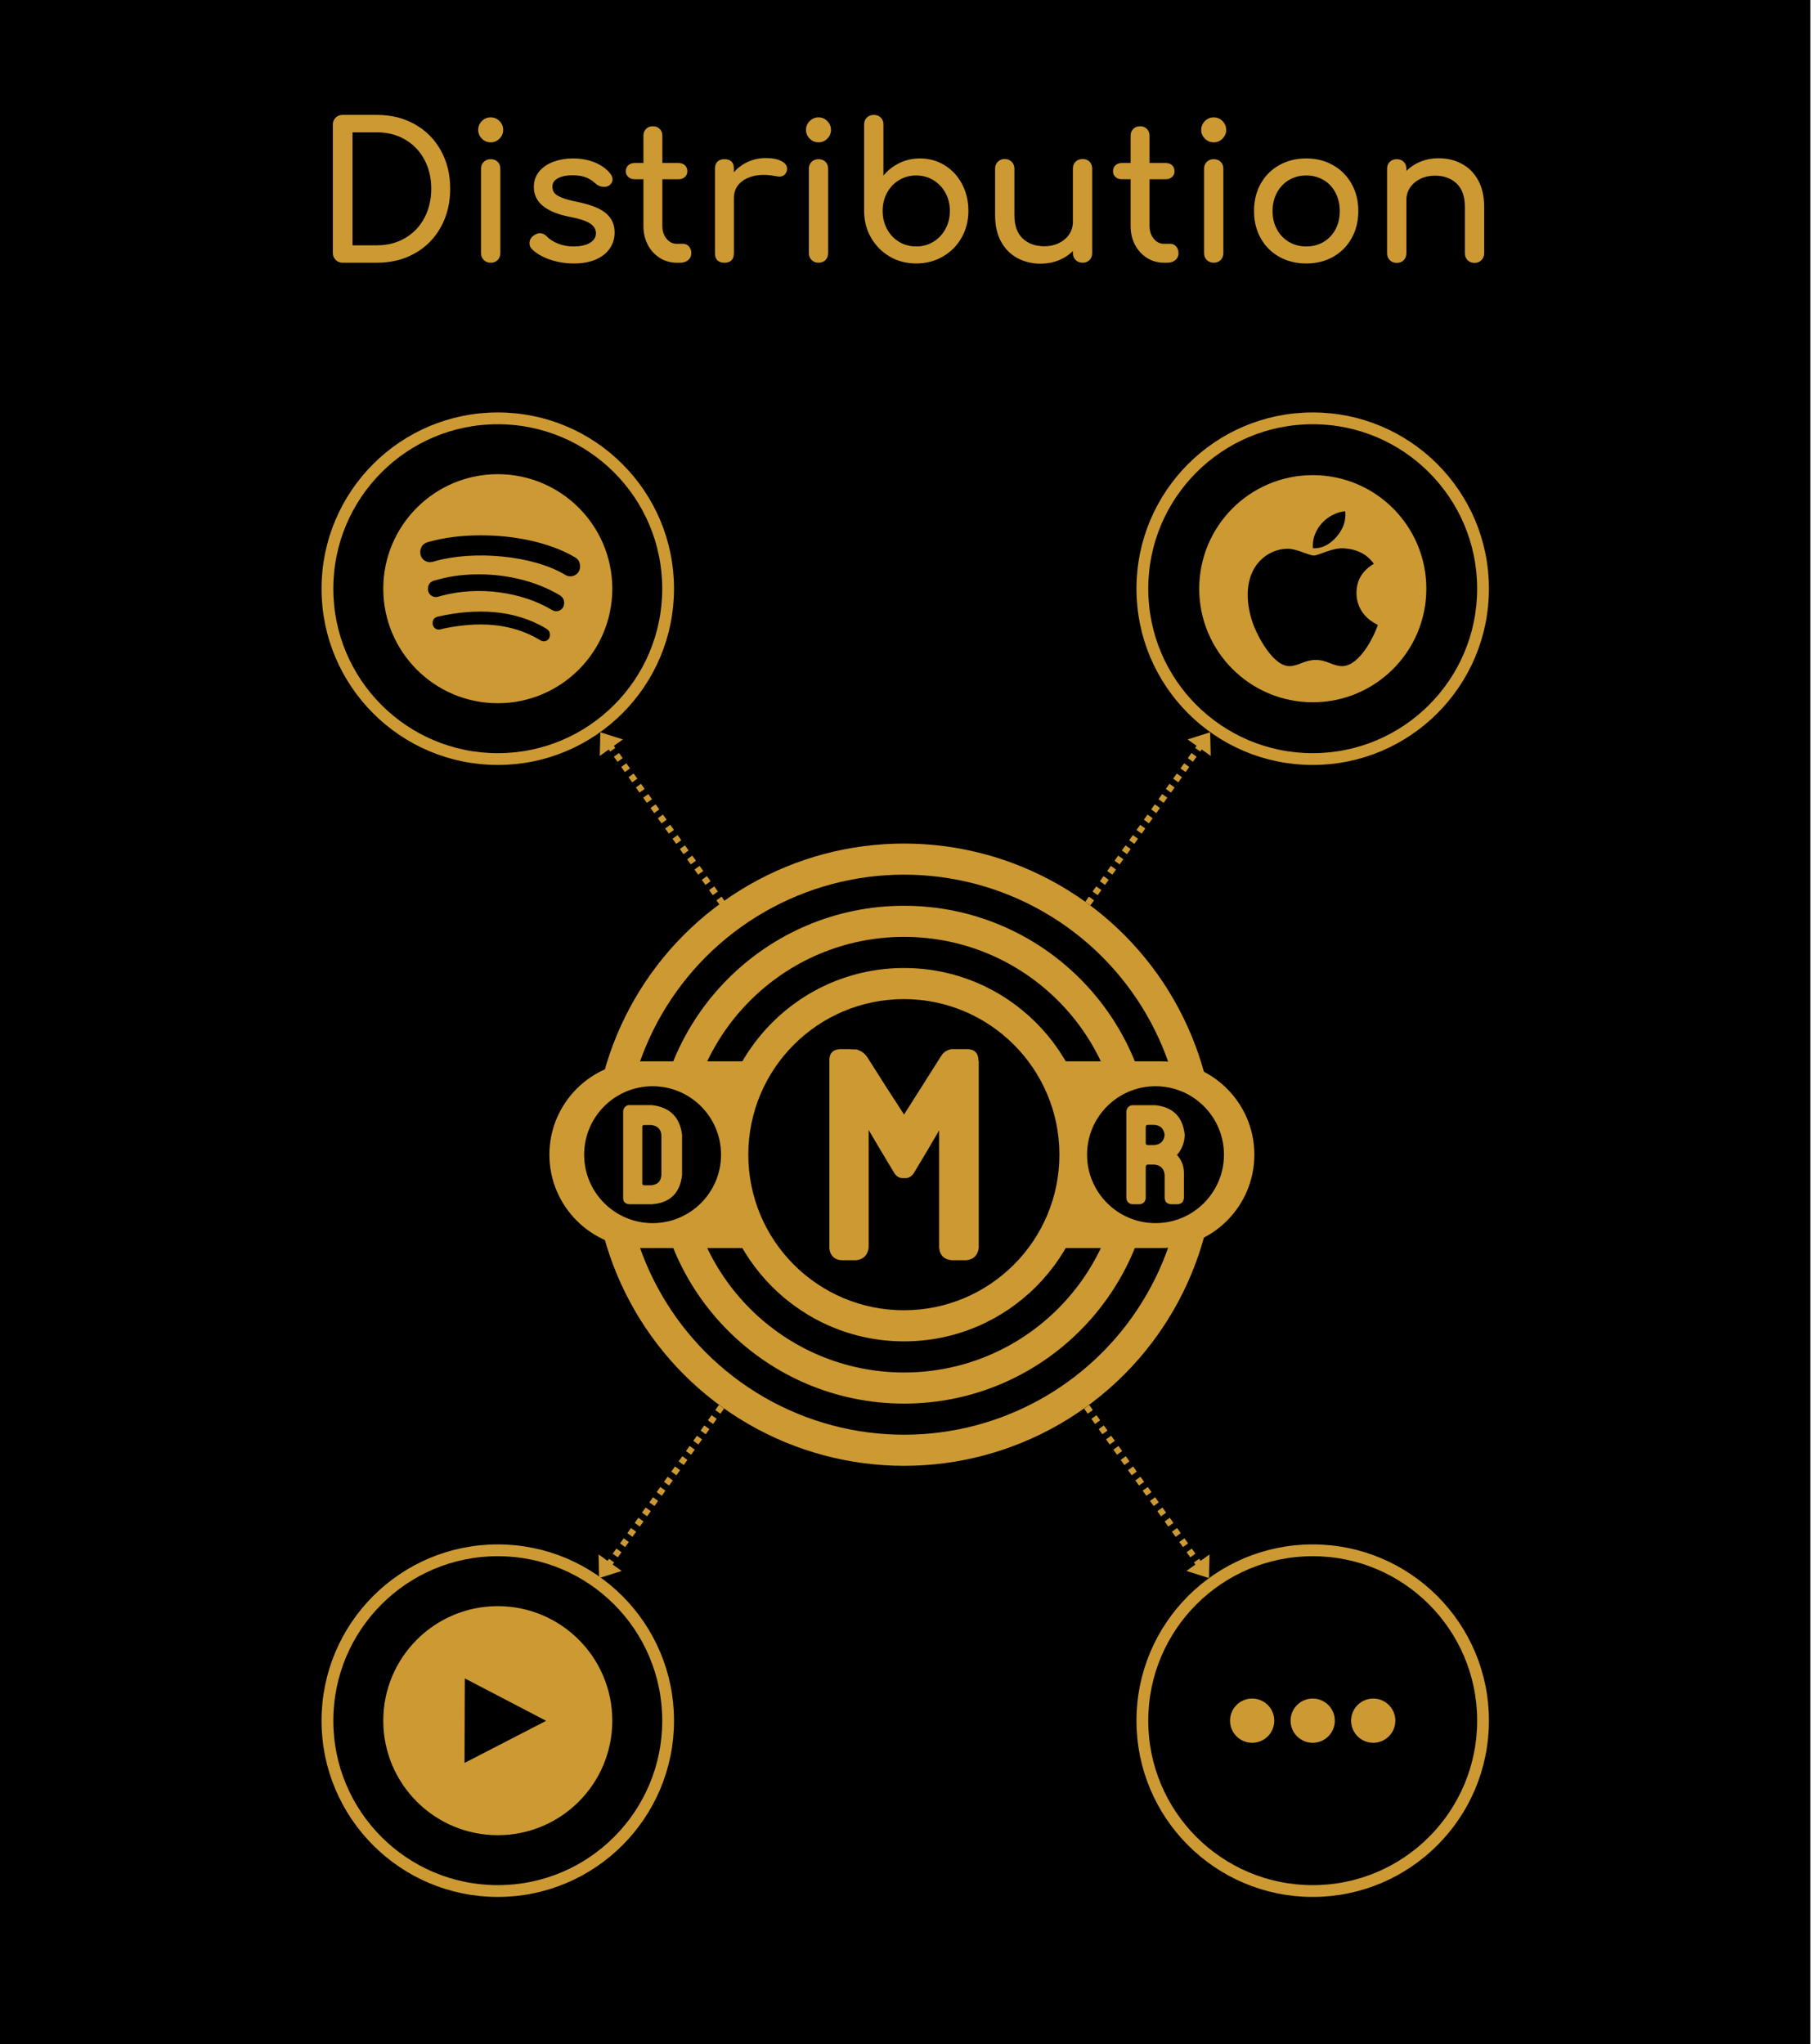 <svg xmlns="http://www.w3.org/2000/svg" xmlns:xlink="http://www.w3.org/1999/xlink" xmlns:serif="http://www.serif.com/" width="100%" height="100%" viewBox="0 0 960 1080" xml:space="preserve" style="fill-rule:evenodd;clip-rule:evenodd;stroke-linejoin:round;stroke-miterlimit:2;">  <rect id="Hintergrund" x="-3.5" y="0" width="960" height="1080"></rect>  <g id="dave_mash_records_logo_B">    <circle cx="477.651" cy="610" r="164.37" style="fill:#c93;"></circle>    <circle cx="477.651" cy="610" r="147.933"></circle>    <circle cx="477.651" cy="610" r="131.496" style="fill:#c93;"></circle>    <circle cx="477.651" cy="610" r="115.059"></circle>    <circle cx="477.651" cy="610" r="98.622" style="fill:#c93;"></circle>    <path d="M662.732,610c-0,-27.215 -22.096,-49.311 -49.311,-49.311l-273.841,0c-27.215,0 -49.311,22.096 -49.311,49.311c0,27.215 22.096,49.311 49.311,49.311l273.841,-0c27.215,-0 49.311,-22.096 49.311,-49.311Z" style="fill:#c93;"></path>    <g>      <circle cx="344.795" cy="610" r="36.161"></circle>      <path d="M359.863,599.658l-0,21.095c-1.05,9.269 -6.187,14.246 -15.41,14.931l-11.986,-0c-1.781,-0.137 -2.694,-1.05 -2.74,-2.74l0,-45.546c0.046,-1.598 0.799,-2.625 2.26,-3.082l12.466,0c9.223,1.096 14.36,6.21 15.41,15.342Zm-9.931,21.095l-0,-21.095c-0.274,-3.47 -2.237,-5.411 -5.89,-5.822l-3.836,0c-0.913,0.137 -1.37,0.617 -1.37,1.439l0,29.93c0.046,0.913 0.526,1.392 1.439,1.438l3.767,0c3.653,-0.274 5.616,-2.237 5.89,-5.89Z" style="fill:#c93;fill-rule:nonzero;stroke:#c93;stroke-width:0.99px;"></path>    </g>    <g>      <circle cx="477.547" cy="610" r="82.185"></circle>      <path d="M516.459,560.051c-0.098,0.197 -0.049,0.394 0.148,0.59l-0,98.57c-0.492,3.738 -2.558,5.755 -6.198,6.05l-7.673,0c-3.738,-0.393 -5.755,-2.459 -6.05,-6.197l0,-63.746c-4.722,8.165 -9.493,16.231 -14.313,24.2c-0.689,0.983 -1.574,1.721 -2.656,2.213c-0.787,0.197 -1.476,0.246 -2.066,0.148c-0.885,0.098 -1.672,-0 -2.361,-0.296c-1.082,-0.491 -1.918,-1.278 -2.508,-2.361c-4.821,-7.968 -9.592,-15.985 -14.314,-24.052l0,63.894c-0.492,3.738 -2.557,5.804 -6.197,6.197l-7.526,0c-3.541,-0.197 -5.558,-2.066 -6.05,-5.607l0,-99.751c0,-3.246 1.722,-4.967 5.165,-5.164l4.722,-0c1.18,0.098 2.459,0.147 3.836,0.147c2.361,0.689 4.181,2.017 5.46,3.985c6.493,10.329 13.084,20.609 19.773,30.84c6.591,-10.428 13.231,-20.905 19.921,-31.431c1.082,-1.869 2.754,-3.049 5.017,-3.541l8.706,-0c3.344,0.098 5.066,1.869 5.164,5.312Z" style="fill:#c93;fill-rule:nonzero;stroke:#c93;stroke-width:0.99px;"></path>    </g>    <g>      <circle cx="610.507" cy="610" r="36.161"></circle>      <path d="M621.179,610.153c2.608,2.699 3.889,5.925 3.843,9.677l0,13.04c-0.183,1.784 -1.121,2.722 -2.813,2.814l-3.501,-0c-1.784,-0.092 -2.745,-1.03 -2.882,-2.814l-0,-12.354c-0.412,-3.523 -2.379,-5.444 -5.902,-5.765l-3.569,0c-0.87,0.092 -1.373,0.572 -1.51,1.442l-0,16.677c-0.183,1.784 -1.144,2.722 -2.883,2.814l-3.568,-0c-1.693,-0.138 -2.631,-1.075 -2.814,-2.814l-0,-45.64c0.183,-1.601 1.052,-2.562 2.608,-2.882l12.079,-0c9.196,0.915 14.252,5.993 15.167,15.236c-0.091,4.072 -1.51,7.595 -4.255,10.569Zm-11.255,-4.736c3.523,-0.32 5.49,-2.264 5.902,-5.833c-0.412,-3.569 -2.379,-5.514 -5.902,-5.834l-3.569,0c-0.915,0.092 -1.419,0.572 -1.51,1.441l-0,8.785c0.091,0.915 0.595,1.396 1.51,1.441l3.569,0Z" style="fill:#c93;fill-rule:nonzero;stroke:#c93;stroke-width:0.99px;"></path>    </g>  </g>  <g id="Kreise-mit-Pfeilen" serif:id="Kreise mit Pfeilen">    <circle cx="263" cy="909" r="90" style="fill:none;stroke:#c93;stroke-width:6.23px;stroke-linecap:round;stroke-miterlimit:1.5;"></circle>    <circle cx="693.555" cy="909" r="90" style="fill:none;stroke:#c93;stroke-width:6.23px;stroke-linecap:round;stroke-miterlimit:1.5;"></circle>    <circle cx="263" cy="311" r="90" style="fill:none;stroke:#c93;stroke-width:6.23px;stroke-linecap:round;stroke-miterlimit:1.5;"></circle>    <circle cx="693.555" cy="311" r="90" style="fill:none;stroke:#c93;stroke-width:6.23px;stroke-linecap:round;stroke-miterlimit:1.5;"></circle>    <path d="M639.672,399.346l-0.291,-12.497l-11.915,3.779l12.206,8.718Z" style="fill:#c93;"></path>    <path d="M634.731,393.359c-14.827,20.76 -60.021,84.037 -60.021,84.037" style="fill:none;stroke:#c93;stroke-width:3.33px;stroke-miterlimit:1.5;stroke-dasharray:3.33,3.33;"></path>    <path d="M329.089,390.628l-11.915,-3.779l-0.291,12.497l12.206,-8.718Z" style="fill:#c93;"></path>    <path d="M321.824,393.359c14.827,20.76 60.021,84.037 60.021,84.037" style="fill:none;stroke:#c93;stroke-width:3.33px;stroke-miterlimit:1.5;stroke-dasharray:3.33,3.33;"></path>    <path d="M626.839,829.902l11.916,3.779l0.291,-12.497l-12.207,8.718Z" style="fill:#c93;"></path>    <path d="M634.105,827.171c-14.827,-20.76 -60.022,-84.036 -60.022,-84.036" style="fill:none;stroke:#c93;stroke-width:3.33px;stroke-miterlimit:1.5;stroke-dasharray:3.33,3.33;"></path>    <path d="M316.256,821.184l0.292,12.497l11.915,-3.779l-12.207,-8.718Z" style="fill:#c93;"></path>    <path d="M321.197,827.171c14.827,-20.76 60.022,-84.036 60.022,-84.036" style="fill:none;stroke:#c93;stroke-width:3.33px;stroke-miterlimit:1.5;stroke-dasharray:3.33,3.33;"></path>  </g>  <g id="other-Players" serif:id="other Players">    <circle cx="661.571" cy="909" r="11.689" style="fill:#c93;"></circle>    <circle cx="693.555" cy="909" r="11.689" style="fill:#c93;"></circle>    <circle cx="725.539" cy="909" r="11.689" style="fill:#c93;"></circle>  </g>  <g id="spotify">    <path d="M293.871,323.411c-1.258,0 -2.105,-0.556 -2.976,-1.016c-15.121,-8.951 -37.669,-12.556 -57.726,-7.113c-1.161,0.315 -1.79,0.629 -2.879,0.629c-2.588,0 -4.693,-2.105 -4.693,-4.693c-0,-2.589 1.258,-4.307 3.75,-5.008c6.726,-1.887 13.597,-3.291 23.661,-3.291c15.702,0 30.871,3.896 42.823,11.008c1.959,1.162 2.734,2.662 2.734,4.767c-0.025,2.612 -2.057,4.717 -4.694,4.717Zm7.5,-18.435c-1.258,-0 -2.032,-0.315 -3.121,-0.944c-17.226,-10.282 -48.024,-12.75 -67.96,-7.185c-0.871,0.242 -1.959,0.629 -3.121,0.629c-3.193,-0 -5.637,-2.492 -5.637,-5.71c0,-3.29 2.033,-5.153 4.21,-5.782c8.516,-2.492 18.048,-3.678 28.427,-3.678c17.662,0 36.17,3.678 49.694,11.565c1.887,1.089 3.121,2.589 3.121,5.468c-0,3.29 -2.661,5.637 -5.613,5.637Zm-14.008,34.306c-1.016,0 -1.645,-0.314 -2.589,-0.871c-15.097,-9.096 -32.661,-9.484 -50.008,-5.927c-0.943,0.242 -2.177,0.629 -2.879,0.629c-2.347,-0 -3.822,-1.863 -3.822,-3.823c-0,-2.492 1.475,-3.677 3.29,-4.064c19.814,-4.379 40.064,-3.992 57.339,6.339c1.475,0.943 2.346,1.79 2.346,3.991c0,2.202 -1.717,3.726 -3.677,3.726Z"></path>    <path d="M263,251c-33.121,0 -60,26.879 -60,60c0,33.121 26.879,60 60,60c33.121,-0 60,-26.879 60,-60c0,-33.121 -26.879,-60 -60,-60Zm24.363,88.282c-1.016,0 -1.645,-0.314 -2.589,-0.871c-15.097,-9.096 -32.661,-9.484 -50.008,-5.927c-0.943,0.242 -2.177,0.629 -2.879,0.629c-2.347,-0 -3.822,-1.863 -3.822,-3.823c-0,-2.492 1.475,-3.677 3.29,-4.064c19.814,-4.379 40.064,-3.992 57.339,6.339c1.475,0.943 2.346,1.79 2.346,3.991c0,2.202 -1.717,3.726 -3.677,3.726Zm6.508,-15.871c-1.258,0 -2.105,-0.556 -2.976,-1.016c-15.121,-8.951 -37.669,-12.556 -57.726,-7.113c-1.161,0.315 -1.79,0.629 -2.879,0.629c-2.588,0 -4.693,-2.105 -4.693,-4.693c-0,-2.589 1.258,-4.307 3.75,-5.008c6.726,-1.887 13.597,-3.291 23.661,-3.291c15.702,0 30.871,3.896 42.823,11.008c1.959,1.162 2.734,2.662 2.734,4.767c-0.025,2.612 -2.057,4.717 -4.694,4.717Zm7.5,-18.435c-1.258,-0 -2.032,-0.315 -3.121,-0.944c-17.226,-10.282 -48.024,-12.75 -67.96,-7.185c-0.871,0.242 -1.959,0.629 -3.121,0.629c-3.193,-0 -5.637,-2.492 -5.637,-5.71c0,-3.29 2.033,-5.153 4.21,-5.782c8.516,-2.492 18.048,-3.678 28.427,-3.678c17.662,0 36.17,3.678 49.694,11.565c1.887,1.089 3.121,2.589 3.121,5.468c-0,3.29 -2.661,5.637 -5.613,5.637Z" style="fill:#cc9934;fill-rule:nonzero;stroke:#c93;stroke-width:1px;"></path>  </g>  <g id="applemusic">    <circle cx="693.6" cy="311" r="60" style="fill:#c93;"></circle>    <path d="M716.706,313.327c-0.036,-6.703 2.996,-11.763 9.133,-15.489c-3.434,-4.914 -8.621,-7.617 -15.471,-8.147c-6.484,-0.511 -13.571,3.781 -16.165,3.781c-2.74,0 -9.024,-3.598 -13.955,-3.598c-10.193,0.164 -21.024,8.128 -21.024,24.33c-0,4.786 0.877,9.729 2.63,14.832c2.338,6.703 10.777,23.142 19.581,22.868c4.603,-0.109 7.854,-3.269 13.845,-3.269c5.809,-0 8.823,3.269 13.955,3.269c8.878,-0.127 16.513,-15.069 18.741,-21.791c-11.909,-5.607 -11.27,-16.439 -11.27,-16.786Zm-10.338,-29.992c4.986,-5.918 4.53,-11.307 4.384,-13.243c-4.403,0.256 -9.499,2.996 -12.403,6.375c-3.196,3.617 -5.078,8.092 -4.676,13.133c4.767,0.365 9.115,-2.082 12.695,-6.265Z" style="fill-rule:nonzero;"></path>  </g>  <g id="youtube">    <circle cx="263" cy="909" r="60" style="fill:#c93;stroke:#c93;stroke-width:1px;stroke-linecap:round;stroke-miterlimit:1.5;"></circle>    <path d="M245.583,886.673l-0.153,44.654l43.12,-22.25l-42.967,-22.404Z"></path>  </g>  <path d="M181.05,138.8c-1.467,0 -2.7,-0.5 -3.7,-1.5c-1,-1 -1.5,-2.233 -1.5,-3.7l-0,-67.7c-0,-1.533 0.5,-2.783 1.5,-3.75c1,-0.967 2.233,-1.45 3.7,-1.45l18.1,0c7.533,0 14.233,1.667 20.1,5c5.867,3.333 10.433,7.95 13.7,13.85c3.267,5.9 4.9,12.617 4.9,20.15c-0,7.533 -1.633,14.267 -4.9,20.2c-3.267,5.933 -7.833,10.567 -13.7,13.9c-5.867,3.333 -12.567,5 -20.1,5l-18.1,0Zm18.1,-9.2c5.533,0 10.483,-1.267 14.85,-3.8c4.367,-2.533 7.767,-6.083 10.2,-10.65c2.433,-4.567 3.65,-9.717 3.65,-15.45c-0,-5.733 -1.217,-10.867 -3.65,-15.4c-2.433,-4.533 -5.833,-8.067 -10.2,-10.6c-4.367,-2.533 -9.317,-3.8 -14.85,-3.8l-12.9,0l-0,59.7l12.9,0Z" style="fill:#c93;fill-rule:nonzero;"></path>  <path d="M259.25,138.8c-1.467,0 -2.683,-0.483 -3.65,-1.45c-0.967,-0.967 -1.45,-2.183 -1.45,-3.65l-0,-44.5c-0,-1.533 0.483,-2.767 1.45,-3.7c0.967,-0.933 2.183,-1.4 3.65,-1.4c1.533,0 2.767,0.467 3.7,1.4c0.933,0.933 1.4,2.167 1.4,3.7l-0,44.5c-0,1.467 -0.467,2.683 -1.4,3.65c-0.933,0.967 -2.167,1.45 -3.7,1.45Zm-0,-63.6c-1.8,0 -3.35,-0.65 -4.65,-1.95c-1.3,-1.3 -1.95,-2.85 -1.95,-4.65c-0,-1.8 0.65,-3.35 1.95,-4.65c1.3,-1.3 2.85,-1.95 4.65,-1.95c1.8,0 3.35,0.65 4.65,1.95c1.3,1.3 1.95,2.85 1.95,4.65c-0,1.8 -0.65,3.35 -1.95,4.65c-1.3,1.3 -2.85,1.95 -4.65,1.95Z" style="fill:#c93;fill-rule:nonzero;"></path>  <path d="M303.25,139.2c-4.533,0 -8.8,-0.7 -12.8,-2.1c-4,-1.4 -7.133,-3.233 -9.4,-5.5c-0.867,-0.867 -1.3,-1.9 -1.3,-3.1c0,-1.6 0.667,-2.9 2,-3.9c1.267,-0.933 2.433,-1.4 3.5,-1.4c1.333,0 2.6,0.6 3.8,1.8c1.267,1.4 3.167,2.617 5.7,3.65c2.533,1.033 5.233,1.55 8.1,1.55c3.8,0 6.75,-0.633 8.85,-1.9c2.1,-1.267 3.15,-2.967 3.15,-5.1c0,-2.067 -1.033,-3.783 -3.1,-5.15c-2.067,-1.367 -5.567,-2.517 -10.5,-3.45c-12.8,-2.467 -19.2,-7.733 -19.2,-15.8c0,-3.267 0.967,-6.033 2.9,-8.3c1.933,-2.267 4.467,-3.967 7.6,-5.1c3.133,-1.133 6.467,-1.7 10,-1.7c4.333,0 8.217,0.7 11.65,2.1c3.433,1.4 6.15,3.333 8.15,5.8c0.867,1.067 1.3,2.133 1.3,3.2c0,1.133 -0.567,2.167 -1.7,3.1c-0.733,0.533 -1.667,0.8 -2.8,0.8c-1.733,0 -3.3,-0.633 -4.7,-1.9c-1.667,-1.533 -3.433,-2.617 -5.3,-3.25c-1.867,-0.633 -4.133,-0.95 -6.8,-0.95c-3.067,0 -5.583,0.517 -7.55,1.55c-1.967,1.033 -2.95,2.483 -2.95,4.35c0,1.333 0.333,2.45 1,3.35c0.667,0.9 1.933,1.733 3.8,2.5c1.867,0.767 4.567,1.517 8.1,2.25c7.267,1.467 12.417,3.5 15.45,6.1c3.033,2.6 4.55,5.967 4.55,10.1c0,3.067 -0.833,5.85 -2.5,8.35c-1.667,2.5 -4.117,4.467 -7.35,5.9c-3.233,1.433 -7.117,2.15 -11.65,2.15Z" style="fill:#c93;fill-rule:nonzero;"></path>  <path d="M360.95,128.8c1.2,0 2.217,0.467 3.05,1.4c0.833,0.933 1.25,2.133 1.25,3.6c-0,1.467 -0.55,2.667 -1.65,3.6c-1.1,0.933 -2.517,1.4 -4.25,1.4l-1.8,0c-3.267,0 -6.25,-0.85 -8.95,-2.55c-2.7,-1.7 -4.817,-4.017 -6.35,-6.95c-1.533,-2.933 -2.3,-6.233 -2.3,-9.9l-0,-24.7l-4.6,0c-1.4,0 -2.533,-0.4 -3.4,-1.2c-0.867,-0.8 -1.3,-1.8 -1.3,-3c-0,-1.333 0.433,-2.4 1.3,-3.2c0.867,-0.8 2,-1.2 3.4,-1.2l4.6,0l-0,-14.4c-0,-1.467 0.467,-2.667 1.4,-3.6c0.933,-0.933 2.133,-1.4 3.6,-1.4c1.467,0 2.667,0.467 3.6,1.4c0.933,0.933 1.4,2.133 1.4,3.6l-0,14.4l8.5,0c1.4,0 2.533,0.4 3.4,1.2c0.867,0.8 1.3,1.867 1.3,3.2c-0,1.2 -0.433,2.2 -1.3,3c-0.867,0.8 -2,1.2 -3.4,1.2l-8.5,0l-0,24.7c-0,2.667 0.733,4.9 2.2,6.7c1.467,1.8 3.267,2.7 5.4,2.7l3.4,0Z" style="fill:#c93;fill-rule:nonzero;"></path>  <path d="M404.55,83.5c3.533,0 6.3,0.533 8.3,1.6c2,1.067 3,2.4 3,4c-0,0.467 -0.033,0.8 -0.1,1c-0.6,2.133 -1.933,3.2 -4,3.2c-0.333,0 -0.833,-0.067 -1.5,-0.2c-2.667,-0.467 -4.833,-0.7 -6.5,-0.7c-4.8,0 -8.667,1.1 -11.6,3.3c-2.933,2.2 -4.4,5.167 -4.4,8.9l-0,29.2c-0,1.6 -0.417,2.833 -1.25,3.7c-0.833,0.867 -2.083,1.3 -3.75,1.3c-1.6,0 -2.833,-0.417 -3.7,-1.25c-0.867,-0.833 -1.3,-2.083 -1.3,-3.75l-0,-44.7c-0,-1.6 0.433,-2.833 1.3,-3.7c0.867,-0.867 2.1,-1.3 3.7,-1.3c3.333,0 5,1.667 5,5l-0,1.9c2,-2.333 4.467,-4.167 7.4,-5.5c2.933,-1.333 6.067,-2 9.4,-2Z" style="fill:#c93;fill-rule:nonzero;"></path>  <path d="M432.45,138.8c-1.467,0 -2.683,-0.483 -3.65,-1.45c-0.967,-0.967 -1.45,-2.183 -1.45,-3.65l-0,-44.5c-0,-1.533 0.483,-2.767 1.45,-3.7c0.967,-0.933 2.183,-1.4 3.65,-1.4c1.533,0 2.767,0.467 3.7,1.4c0.933,0.933 1.4,2.167 1.4,3.7l-0,44.5c-0,1.467 -0.467,2.683 -1.4,3.65c-0.933,0.967 -2.167,1.45 -3.7,1.45Zm-0,-63.6c-1.8,0 -3.35,-0.65 -4.65,-1.95c-1.3,-1.3 -1.95,-2.85 -1.95,-4.65c-0,-1.8 0.65,-3.35 1.95,-4.65c1.3,-1.3 2.85,-1.95 4.65,-1.95c1.8,0 3.35,0.65 4.65,1.95c1.3,1.3 1.95,2.85 1.95,4.65c-0,1.8 -0.65,3.35 -1.95,4.65c-1.3,1.3 -2.85,1.95 -4.65,1.95Z" style="fill:#c93;fill-rule:nonzero;"></path>  <path d="M486.05,83.7c4.8,0 9.15,1.2 13.05,3.6c3.9,2.4 6.967,5.717 9.2,9.95c2.233,4.233 3.35,8.95 3.35,14.15c-0,5.2 -1.2,9.917 -3.6,14.15c-2.4,4.233 -5.717,7.567 -9.95,10c-4.233,2.433 -8.917,3.65 -14.05,3.65c-5.133,0 -9.783,-1.217 -13.95,-3.65c-4.167,-2.433 -7.467,-5.767 -9.9,-10c-2.433,-4.233 -3.65,-8.95 -3.65,-14.15l-0,-45.6c-0,-1.533 0.483,-2.767 1.45,-3.7c0.967,-0.933 2.183,-1.4 3.65,-1.4c1.533,0 2.767,0.467 3.7,1.4c0.933,0.933 1.4,2.167 1.4,3.7l-0,27c2.333,-2.867 5.167,-5.1 8.5,-6.7c3.333,-1.6 6.933,-2.4 10.8,-2.4Zm-2,46.5c3.333,0 6.35,-0.817 9.05,-2.45c2.7,-1.633 4.833,-3.883 6.4,-6.75c1.567,-2.867 2.35,-6.067 2.35,-9.6c-0,-3.533 -0.783,-6.717 -2.35,-9.55c-1.567,-2.833 -3.7,-5.067 -6.4,-6.7c-2.7,-1.633 -5.717,-2.45 -9.05,-2.45c-3.333,0 -6.35,0.817 -9.05,2.45c-2.7,1.633 -4.817,3.867 -6.35,6.7c-1.533,2.833 -2.3,6.017 -2.3,9.55c0,3.533 0.767,6.733 2.3,9.6c1.533,2.867 3.65,5.117 6.35,6.75c2.7,1.633 5.717,2.45 9.05,2.45Z" style="fill:#c93;fill-rule:nonzero;"></path>  <path d="M571.95,84c1.533,0 2.767,0.467 3.7,1.4c0.933,0.933 1.4,2.167 1.4,3.7l-0,44.6c-0,1.467 -0.467,2.683 -1.4,3.65c-0.933,0.967 -2.167,1.45 -3.7,1.45c-1.467,0 -2.683,-0.483 -3.65,-1.45c-0.967,-0.967 -1.45,-2.183 -1.45,-3.65l-0,-1.1c-2.133,2.133 -4.667,3.783 -7.6,4.95c-2.933,1.167 -6.067,1.75 -9.4,1.75c-4.6,0 -8.733,-1 -12.4,-3c-3.667,-2 -6.533,-4.917 -8.6,-8.75c-2.067,-3.833 -3.1,-8.45 -3.1,-13.85l-0,-24.6c-0,-1.467 0.483,-2.683 1.45,-3.65c0.967,-0.967 2.183,-1.45 3.65,-1.45c1.467,0 2.683,0.483 3.65,1.45c0.967,0.967 1.45,2.183 1.45,3.65l-0,24.6c-0,5.4 1.45,9.483 4.35,12.25c2.9,2.767 6.75,4.15 11.55,4.15c2.8,0 5.35,-0.567 7.65,-1.7c2.3,-1.133 4.1,-2.667 5.4,-4.6c1.3,-1.933 1.95,-4.1 1.95,-6.5l-0,-28.2c-0,-1.533 0.483,-2.767 1.45,-3.7c0.967,-0.933 2.183,-1.4 3.65,-1.4Z" style="fill:#c93;fill-rule:nonzero;"></path>  <path d="M618.35,128.8c1.2,0 2.217,0.467 3.05,1.4c0.833,0.933 1.25,2.133 1.25,3.6c-0,1.467 -0.55,2.667 -1.65,3.6c-1.1,0.933 -2.517,1.4 -4.25,1.4l-1.8,0c-3.267,0 -6.25,-0.85 -8.95,-2.55c-2.7,-1.7 -4.817,-4.017 -6.35,-6.95c-1.533,-2.933 -2.3,-6.233 -2.3,-9.9l-0,-24.7l-4.6,0c-1.4,0 -2.533,-0.4 -3.4,-1.2c-0.867,-0.8 -1.3,-1.8 -1.3,-3c-0,-1.333 0.433,-2.4 1.3,-3.2c0.867,-0.8 2,-1.2 3.4,-1.2l4.6,0l-0,-14.4c-0,-1.467 0.467,-2.667 1.4,-3.6c0.933,-0.933 2.133,-1.4 3.6,-1.4c1.467,0 2.667,0.467 3.6,1.4c0.933,0.933 1.4,2.133 1.4,3.6l-0,14.4l8.5,0c1.4,0 2.533,0.4 3.4,1.2c0.867,0.8 1.3,1.867 1.3,3.2c-0,1.2 -0.433,2.2 -1.3,3c-0.867,0.8 -2,1.2 -3.4,1.2l-8.5,0l-0,24.7c-0,2.667 0.733,4.9 2.2,6.7c1.467,1.8 3.267,2.7 5.4,2.7l3.4,0Z" style="fill:#c93;fill-rule:nonzero;"></path>  <path d="M641.25,138.8c-1.467,0 -2.683,-0.483 -3.65,-1.45c-0.967,-0.967 -1.45,-2.183 -1.45,-3.65l-0,-44.5c-0,-1.533 0.483,-2.767 1.45,-3.7c0.967,-0.933 2.183,-1.4 3.65,-1.4c1.533,0 2.767,0.467 3.7,1.4c0.933,0.933 1.4,2.167 1.4,3.7l-0,44.5c-0,1.467 -0.467,2.683 -1.4,3.65c-0.933,0.967 -2.167,1.45 -3.7,1.45Zm-0,-63.6c-1.8,0 -3.35,-0.65 -4.65,-1.95c-1.3,-1.3 -1.95,-2.85 -1.95,-4.65c-0,-1.8 0.65,-3.35 1.95,-4.65c1.3,-1.3 2.85,-1.95 4.65,-1.95c1.8,0 3.35,0.65 4.65,1.95c1.3,1.3 1.95,2.85 1.95,4.65c-0,1.8 -0.65,3.35 -1.95,4.65c-1.3,1.3 -2.85,1.95 -4.65,1.95Z" style="fill:#c93;fill-rule:nonzero;"></path>  <path d="M690.15,139.2c-5.333,0 -10.1,-1.183 -14.3,-3.55c-4.2,-2.367 -7.467,-5.65 -9.8,-9.85c-2.333,-4.2 -3.5,-8.967 -3.5,-14.3c-0,-5.4 1.167,-10.2 3.5,-14.4c2.333,-4.2 5.6,-7.483 9.8,-9.85c4.2,-2.367 8.967,-3.55 14.3,-3.55c5.267,0 9.983,1.183 14.15,3.55c4.167,2.367 7.433,5.65 9.8,9.85c2.367,4.2 3.55,9 3.55,14.4c0,5.333 -1.167,10.1 -3.5,14.3c-2.333,4.2 -5.583,7.483 -9.75,9.85c-4.167,2.367 -8.917,3.55 -14.25,3.55Zm0,-9c3.4,0 6.45,-0.8 9.15,-2.4c2.7,-1.6 4.8,-3.817 6.3,-6.65c1.5,-2.833 2.25,-6.05 2.25,-9.65c0,-3.6 -0.75,-6.833 -2.25,-9.7c-1.5,-2.867 -3.6,-5.1 -6.3,-6.7c-2.7,-1.6 -5.75,-2.4 -9.15,-2.4c-3.4,0 -6.45,0.8 -9.15,2.4c-2.7,1.6 -4.817,3.833 -6.35,6.7c-1.533,2.867 -2.3,6.1 -2.3,9.7c0,3.6 0.767,6.817 2.3,9.65c1.533,2.833 3.65,5.05 6.35,6.65c2.7,1.6 5.75,2.4 9.15,2.4Z" style="fill:#c93;fill-rule:nonzero;"></path>  <path d="M760.05,83.6c4.6,0 8.733,1 12.4,3c3.667,2 6.533,4.917 8.6,8.75c2.067,3.833 3.1,8.45 3.1,13.85l-0,24.6c-0,1.467 -0.483,2.683 -1.45,3.65c-0.967,0.967 -2.183,1.45 -3.65,1.45c-1.467,0 -2.683,-0.483 -3.65,-1.45c-0.967,-0.967 -1.45,-2.183 -1.45,-3.65l-0,-24.6c-0,-5.4 -1.45,-9.483 -4.35,-12.25c-2.9,-2.767 -6.75,-4.15 -11.55,-4.15c-2.8,0 -5.35,0.567 -7.65,1.7c-2.3,1.133 -4.1,2.667 -5.4,4.6c-1.3,1.933 -1.95,4.1 -1.95,6.5l-0,28.2c-0,1.467 -0.467,2.683 -1.4,3.65c-0.933,0.967 -2.167,1.45 -3.7,1.45c-1.467,0 -2.683,-0.483 -3.65,-1.45c-0.967,-0.967 -1.45,-2.183 -1.45,-3.65l-0,-44.6c-0,-1.533 0.483,-2.767 1.45,-3.7c0.967,-0.933 2.183,-1.4 3.65,-1.4c1.533,0 2.767,0.467 3.7,1.4c0.933,0.933 1.4,2.167 1.4,3.7l-0,1.1c2.133,-2.133 4.667,-3.783 7.6,-4.95c2.933,-1.167 6.067,-1.75 9.4,-1.75Z" style="fill:#c93;fill-rule:nonzero;"></path></svg>